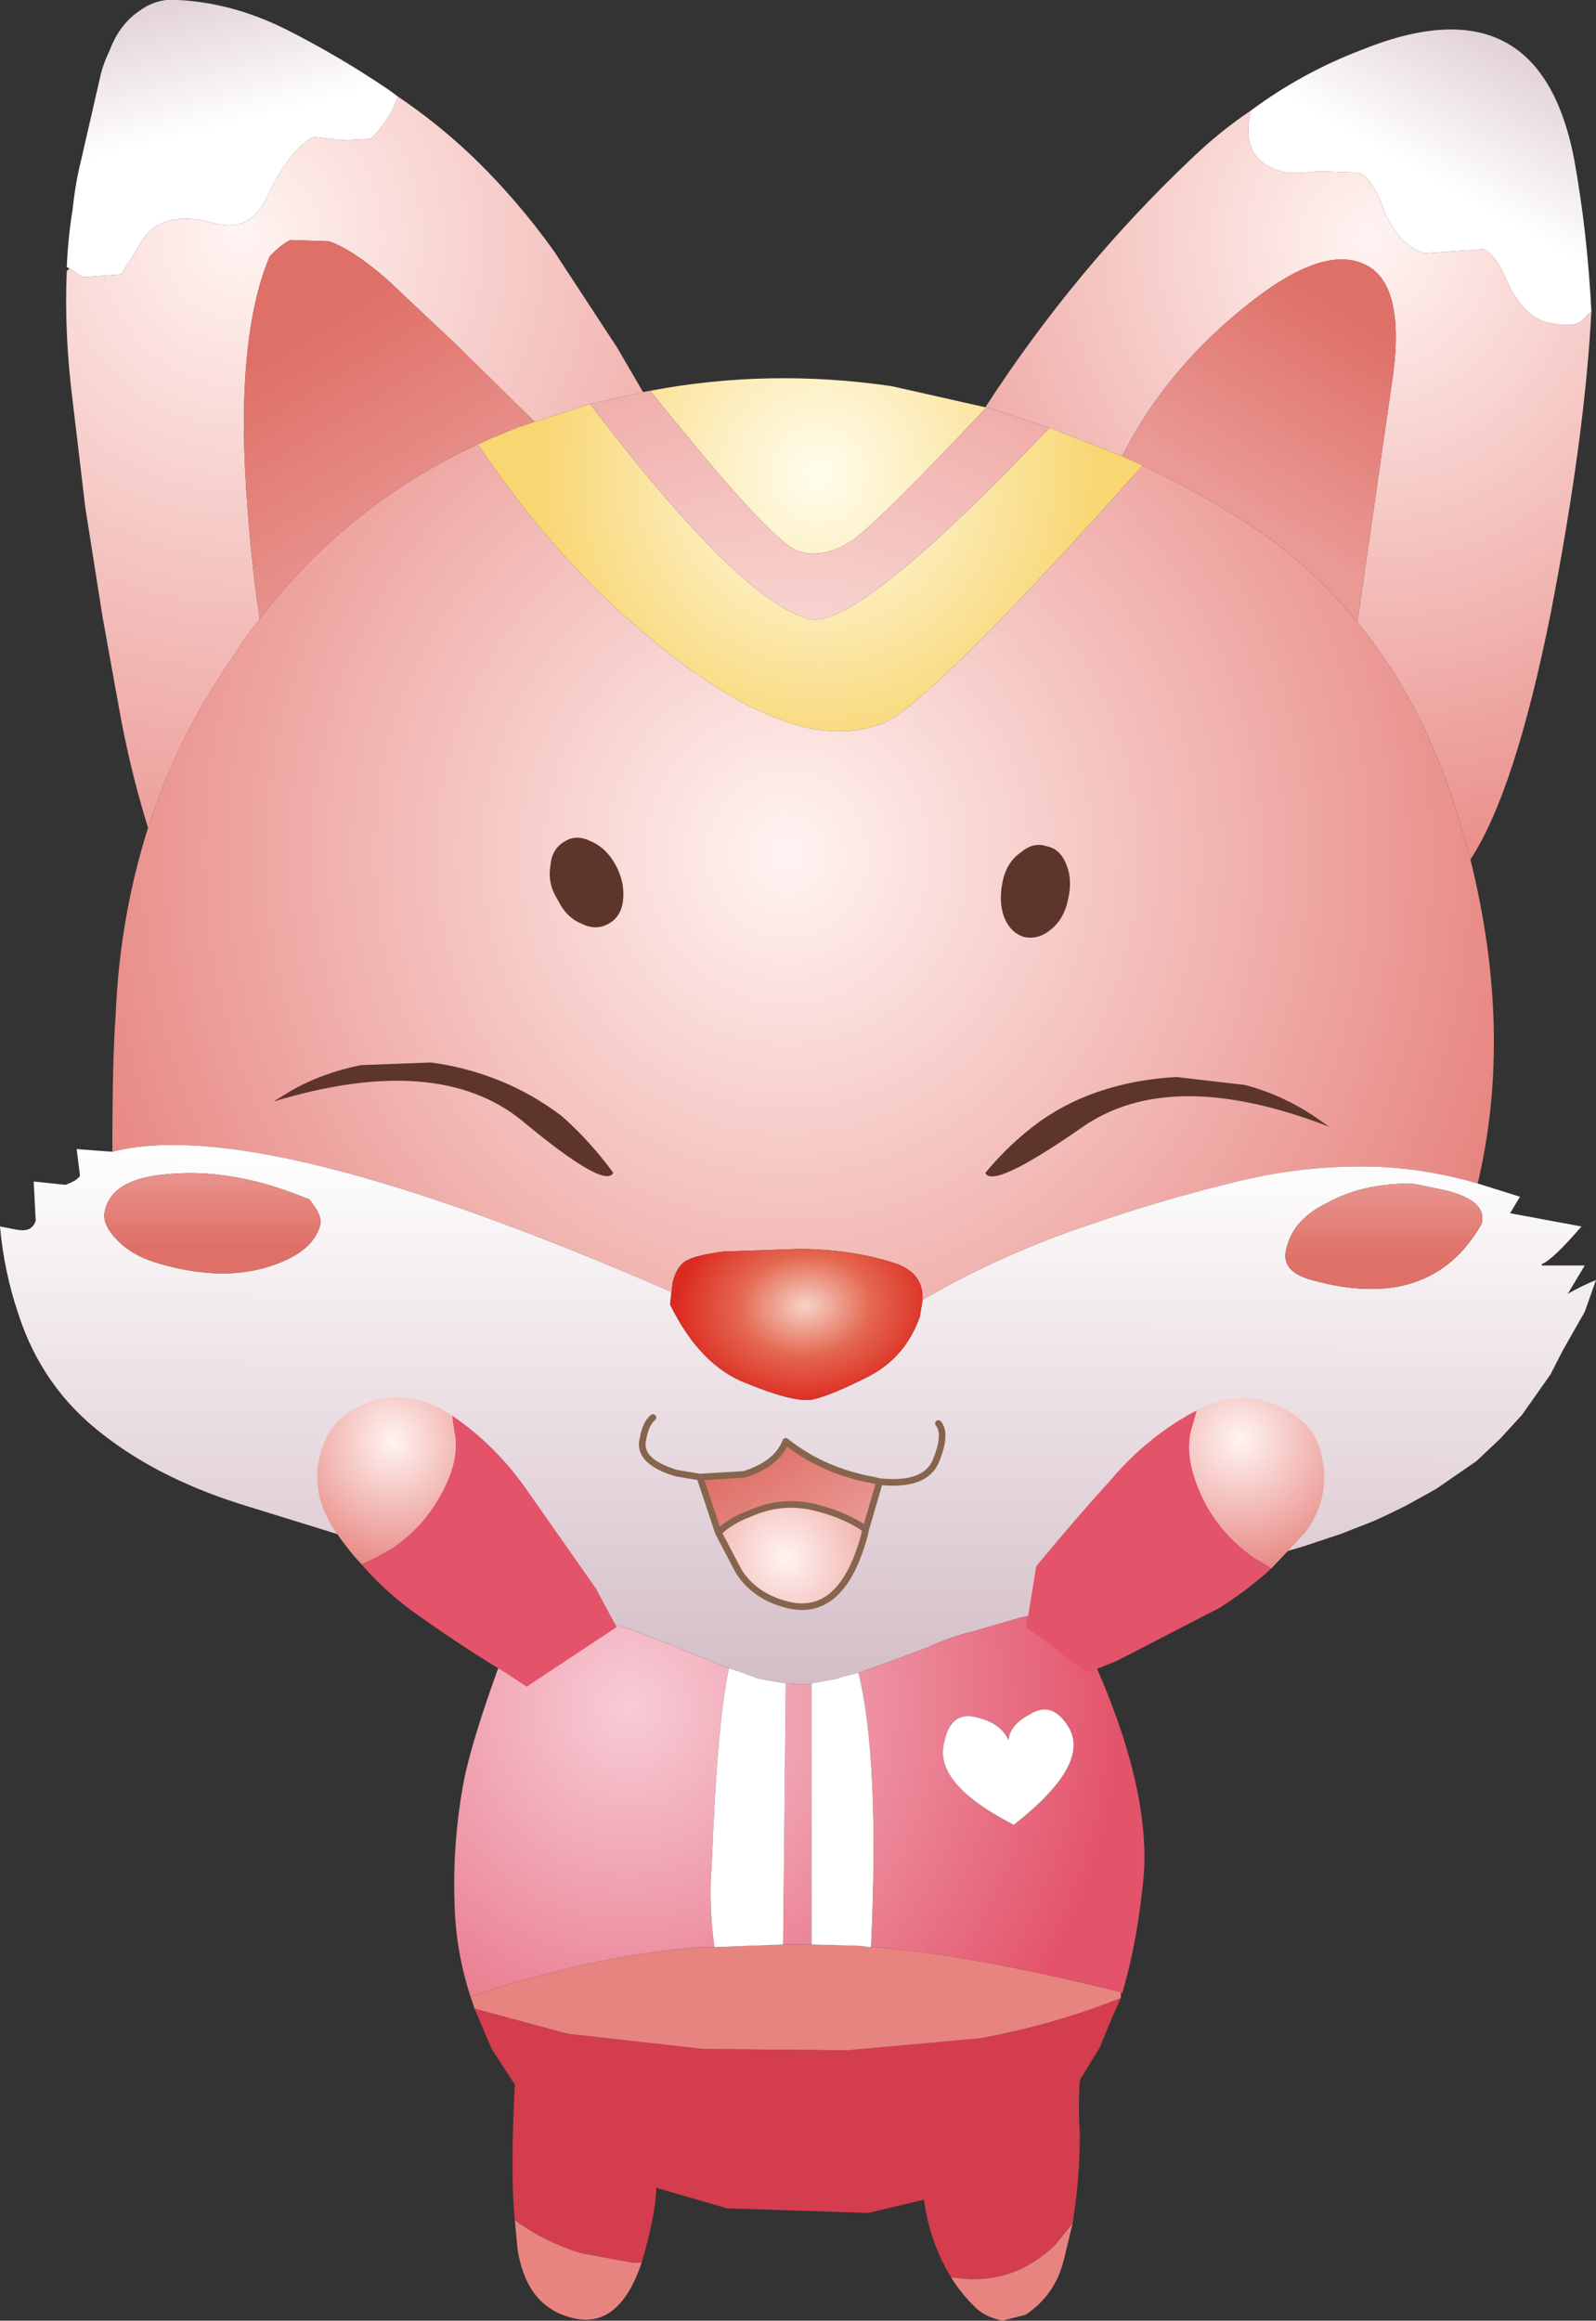 <?xml version="1.0" encoding="UTF-8" standalone="no"?>
<svg xmlns:xlink="http://www.w3.org/1999/xlink" height="175.5px" width="120.75px" xmlns="http://www.w3.org/2000/svg">
  <rect width="100%" height="100%" fill="#333333" stroke="none"/>
  <g transform="matrix(1.0, 0.0, 0.0, 1.0, -30.25, 4.2)">
    <path d="M77.4 63.75 Q77.3 65.1 76.3 65.65 75.35 66.2 74.25 65.65 73.1 65.2 72.45 63.85 71.65 62.6 71.9 61.25 72.0 60.0 72.95 59.45 73.85 58.85 75.0 59.45 76.1 59.9 76.85 61.25 77.5 62.5 77.4 63.75 M109.45 59.8 Q110.5 60.0 110.95 61.25 111.4 62.35 111.05 63.85 110.75 65.3 109.75 66.1 108.8 66.9 107.7 66.65 106.65 66.3 106.2 65.1 105.8 63.95 106.1 62.5 106.4 61.0 107.5 60.25 108.45 59.45 109.45 59.8 M124.45 77.85 Q127.25 78.6 129.65 80.2 L130.8 81.0 Q118.75 76.35 112.05 81.1 105.35 85.75 104.8 84.5 106.65 82.25 109.0 80.55 111.3 78.95 114.0 78.15 116.45 77.4 119.25 77.25 L124.45 77.85 M72.75 80.2 Q74.9 82.1 76.65 84.5 76.0 85.75 69.75 80.55 63.35 75.35 50.95 79.1 L52.25 78.3 Q54.6 76.95 57.55 76.35 L62.85 76.15 Q65.5 76.5 68.0 77.5 70.5 78.5 72.75 80.2" fill="#5d352b" fill-rule="evenodd" stroke="none"/>
    <path d="M115.05 146.9 L114.4 148.35 113.45 150.65 111.95 153.1 Q111.8 155.05 111.95 157.2 111.95 160.55 111.4 163.95 L110.1 165.55 Q106.75 168.8 102.2 168.0 100.6 165.4 100.15 162.15 L95.95 163.15 85.25 162.8 79.9 161.25 Q79.9 162.8 79.1 165.85 L78.8 166.9 78.05 166.9 74.25 166.2 Q71.55 165.4 69.2 163.7 68.85 160.2 69.2 153.45 L67.45 150.75 66.15 147.7 73.2 149.6 83.45 150.75 94.35 150.85 104.35 149.95 Q109.9 148.95 115.05 146.9" fill="#d33d4d" fill-rule="evenodd" stroke="none"/>
    <path d="M104.8 26.6 Q111.6 16.1 120.55 7.65 122.6 5.7 124.9 4.15 124.0 7.85 127.15 8.75 127.9 9.0 129.95 8.75 L132.95 8.85 Q134.05 9.1 135.0 11.8 136.1 14.4 138.05 14.95 L142.45 14.65 Q143.35 14.85 144.4 17.35 145.6 19.7 147.2 20.15 149.05 20.6 149.8 20.15 L150.65 19.35 Q150.15 28.95 147.55 42.3 144.85 55.7 141.5 60.8 L140.55 57.5 Q137.95 48.95 132.95 42.85 L135.65 24.1 Q136.55 17.1 133.4 15.75 130.15 14.3 124.25 19.15 118.3 24.0 115.15 30.3 L109.65 28.15 104.9 26.6 104.8 26.6" fill="url(#gradient0)" fill-rule="evenodd" stroke="none"/>
    <path d="M115.15 30.3 Q118.3 24.0 124.25 19.15 130.15 14.3 133.4 15.75 136.55 17.1 135.65 24.1 L132.95 42.85 Q129.1 38.1 123.8 34.85 120.25 32.7 116.7 31.0 L115.15 30.3" fill="url(#gradient1)" fill-rule="evenodd" stroke="none"/>
    <path d="M124.9 4.15 Q128.75 1.3 133.2 -0.4 146.7 -5.9 149.35 7.85 150.35 13.4 150.65 19.35 L149.8 20.15 Q149.05 20.6 147.2 20.15 145.6 19.7 144.4 17.35 143.35 14.85 142.45 14.65 L138.05 14.95 Q136.1 14.4 135.0 11.8 134.05 9.1 132.95 8.85 L129.95 8.75 Q127.9 9.0 127.15 8.75 124.0 7.85 124.9 4.15" fill="url(#gradient2)" fill-rule="evenodd" stroke="none"/>
    <path d="M79.45 25.35 Q88.4 23.65 97.7 25.0 L104.8 26.6 104.9 26.6 Q97.45 34.5 95.1 36.4 92.7 38.2 90.55 37.45 88.4 36.55 79.45 25.35 M66.4 29.4 Q67.55 28.85 69.6 28.05 L70.7 27.7 74.9 26.35 Q86.15 41.15 91.4 42.6 94.9 43.65 109.65 28.15 L115.15 30.3 116.7 31.0 Q100.6 49.05 97.05 50.5 93.35 51.9 88.85 50.05 84.2 48.25 78.25 43.05 71.9 37.55 66.4 29.4" fill="url(#gradient3)" fill-rule="evenodd" stroke="none"/>
    <path d="M78.9 25.45 L79.45 25.35 Q88.4 36.55 90.55 37.45 92.7 38.2 95.1 36.4 97.45 34.5 104.9 26.6 L109.65 28.15 Q94.9 43.65 91.4 42.6 86.15 41.15 74.9 26.35 L78.9 25.45 M141.5 60.8 Q144.75 73.9 142.05 85.3 138.5 84.25 134.8 84.05 129.0 83.8 123.25 85.3 117.75 86.65 112.6 88.45 107.2 90.25 102.1 92.95 L100.05 94.1 Q100.15 91.95 97.7 91.25 94.45 90.25 90.65 90.25 L84.95 90.45 Q83.1 90.7 82.35 91.05 81.5 91.4 81.15 92.75 L81.05 93.5 Q50.0 80.0 38.75 82.9 38.75 75.9 39.0 72.55 39.3 65.2 41.45 58.4 43.7 51.4 48.05 45.2 48.9 43.85 49.9 42.6 56.55 33.95 66.4 29.4 71.9 37.55 78.25 43.05 84.2 48.25 88.85 50.05 93.35 51.9 97.05 50.5 100.6 49.05 116.7 31.0 120.25 32.7 123.8 34.85 129.1 38.1 132.95 42.85 137.95 48.95 140.55 57.5 L141.5 60.8 M115.05 146.45 L115.05 146.9 Q109.9 148.95 104.35 149.95 L94.35 150.85 83.45 150.75 73.2 149.6 66.15 147.7 65.85 146.8 Q69.1 145.65 72.3 144.9 77.6 143.5 83.2 143.05 L84.3 143.05 89.5 142.85 91.65 142.85 95.2 142.95 96.15 143.05 Q102.65 143.4 115.05 146.45 M111.4 163.95 L110.75 166.65 Q110.1 169.35 107.85 170.85 L106.1 171.3 Q104.9 171.05 104.15 170.4 102.95 169.25 102.2 168.0 106.75 168.8 110.1 165.55 L111.4 163.95 M78.8 166.9 Q77.05 172.1 73.4 171.05 70.05 170.15 69.4 165.85 L69.2 163.7 Q71.55 165.4 74.25 166.2 L78.05 166.9 78.8 166.9 M77.4 63.75 Q77.5 62.5 76.85 61.25 76.1 59.9 75.0 59.45 73.85 58.85 72.95 59.45 72.0 60.0 71.9 61.25 71.65 62.6 72.45 63.85 73.1 65.2 74.25 65.65 75.35 66.2 76.3 65.65 77.3 65.1 77.4 63.75 M109.45 59.8 Q108.45 59.45 107.5 60.25 106.4 61.0 106.1 62.5 105.8 63.95 106.2 65.1 106.65 66.3 107.7 66.65 108.8 66.9 109.75 66.1 110.75 65.3 111.05 63.85 111.4 62.35 110.95 61.25 110.5 60.0 109.45 59.8 M124.45 77.85 L119.25 77.25 Q116.45 77.4 114.0 78.15 111.3 78.95 109.0 80.55 106.65 82.25 104.8 84.5 105.35 85.75 112.05 81.1 118.75 76.35 130.8 81.0 L129.65 80.2 Q127.25 78.6 124.45 77.85 M72.75 80.2 Q70.5 78.5 68.0 77.5 65.5 76.5 62.85 76.15 L57.55 76.35 Q54.6 76.95 52.25 78.3 L50.95 79.1 Q63.35 75.35 69.75 80.55 76.0 85.75 76.65 84.5 74.9 82.1 72.75 80.2" fill="url(#gradient4)" fill-rule="evenodd" stroke="none"/>
    <path d="M60.35 3.1 Q63.25 5.05 65.85 7.5 69.4 10.9 72.2 14.85 L76.95 22.1 78.9 25.45 74.9 26.35 70.7 27.7 64.65 21.75 59.5 16.9 Q56.9 14.65 55.15 14.05 L52.25 13.95 Q51.6 14.2 50.65 15.2 47.95 21.65 49.0 34.5 49.35 39.1 49.9 42.6 48.9 43.85 48.05 45.2 43.7 51.4 41.45 58.4 40.05 53.9 39.2 49.05 L38.0 42.4 36.7 34.15 35.75 26.15 Q35.1 21.05 35.3 16.3 L35.5 16.1 36.5 16.75 39.4 16.55 40.7 14.5 Q42.2 11.45 46.55 12.7 49.1 13.4 50.4 10.8 52.15 7.05 54.0 6.15 L56.15 6.4 58.3 6.3 Q59.8 4.8 60.35 3.1" fill="url(#gradient5)" fill-rule="evenodd" stroke="none"/>
    <path d="M49.9 42.6 Q49.35 39.1 49.0 34.5 47.95 21.65 50.65 15.2 51.6 14.2 52.25 13.95 L55.15 14.05 Q56.9 14.65 59.5 16.9 L64.65 21.75 70.7 27.7 69.75 28.05 69.6 28.05 Q67.55 28.85 66.4 29.4 56.55 33.95 49.9 42.6" fill="url(#gradient6)" fill-rule="evenodd" stroke="none"/>
    <path d="M142.05 85.3 L145.25 86.3 144.5 87.55 145.05 87.65 149.9 88.55 Q147.75 91.05 146.9 91.4 L146.9 91.5 150.15 91.5 148.95 93.5 148.85 93.65 Q149.9 93.05 151.0 92.6 L150.15 95.0 148.5 97.9 147.55 99.75 145.4 102.8 143.75 104.6 141.95 106.3 138.9 108.4 136.65 109.65 Q135.45 110.25 134.25 110.8 L131.7 111.8 129.0 112.7 126.3 113.5 123.7 114.2 120.35 115.1 118.5 115.55 115.6 116.2 112.8 116.9 110.95 117.2 109.35 117.7 107.4 118.15 103.95 119.15 Q102.1 119.6 100.4 120.4 L97.05 121.65 95.2 122.3 93.8 122.65 93.6 122.75 91.65 123.1 90.9 123.2 89.7 123.1 88.2 122.85 87.65 122.75 86.15 122.2 85.4 121.95 82.25 120.7 78.35 119.15 70.05 116.45 69.2 116.1 Q61.95 113.7 49.1 109.75 42.45 107.75 38.0 104.25 33.45 100.75 31.65 95.2 30.55 91.95 30.25 88.55 L31.55 88.8 Q32.7 89.0 32.95 88.1 L32.8 85.15 35.2 85.4 Q36.15 85.05 36.3 84.7 L36.05 82.7 38.75 82.9 Q50.0 80.0 81.05 93.5 L80.95 94.45 Q83.2 99.05 86.7 100.4 90.25 101.85 91.65 101.65 92.95 101.4 95.85 99.95 98.75 98.5 99.85 95.35 L100.05 94.1 102.1 92.95 Q107.2 90.25 112.6 88.45 117.75 86.65 123.25 85.3 129.0 83.8 134.8 84.05 138.5 84.25 142.05 85.3 M137.6 85.4 L137.05 85.3 Q133.3 85.3 130.7 86.75 128.1 88.0 127.6 90.15 127.05 91.95 129.5 92.6 138.5 95.1 142.35 88.35 142.8 86.65 139.75 85.85 L137.6 85.4 M84.6 111.7 L86.15 114.65 Q87.3 116.45 89.6 117.1 93.9 118.35 95.65 111.9 L95.75 111.45 96.8 107.85 96.4 107.75 Q92.5 107.05 89.7 104.8 89.05 106.5 86.55 107.3 L83.2 107.5 84.6 111.7 M79.65 103.0 Q79.1 103.45 78.9 104.6 78.45 106.3 81.4 107.2 L83.2 107.5 81.4 107.2 Q78.45 106.3 78.9 104.6 79.1 103.45 79.65 103.0 M101.25 103.45 Q101.9 104.25 101.05 106.3 100.25 108.2 96.8 107.85 100.25 108.2 101.05 106.3 101.9 104.25 101.25 103.45 M54.5 88.35 Q54.6 87.65 53.65 86.5 51.8 85.75 50.2 85.3 46.3 84.25 42.85 84.6 38.75 84.95 38.2 87.3 37.9 88.35 39.1 89.55 40.25 90.8 42.45 91.4 47.2 92.75 50.85 91.5 54.0 90.45 54.5 88.35" fill="url(#gradient7)" fill-rule="evenodd" stroke="none"/>
    <path d="M137.6 85.4 L139.75 85.85 Q142.8 86.65 142.35 88.35 138.5 95.1 129.5 92.6 127.05 91.95 127.6 90.15 128.1 88.0 130.7 86.75 133.3 85.3 137.05 85.3 L137.6 85.4" fill="url(#gradient8)" fill-rule="evenodd" stroke="none"/>
    <path d="M35.5 16.1 L35.3 16.0 Q35.4 13.75 35.75 11.6 35.95 9.65 36.4 7.85 L37.8 1.75 Q38.0 0.75 38.55 -0.4 39.3 -2.4 40.9 -3.45 42.2 -4.35 43.7 -4.2 47.85 -4.0 51.95 -1.95 55.9 0.05 59.6 2.55 L60.35 3.1 Q59.8 4.8 58.3 6.3 L56.15 6.4 54.0 6.15 Q52.15 7.05 50.4 10.8 49.1 13.4 46.55 12.7 42.2 11.45 40.7 14.5 L39.4 16.55 36.5 16.75 35.5 16.1" fill="url(#gradient9)" fill-rule="evenodd" stroke="none"/>
    <path d="M54.5 88.35 Q54.0 90.45 50.85 91.5 47.2 92.75 42.45 91.4 40.25 90.8 39.1 89.55 37.9 88.35 38.2 87.3 38.75 84.95 42.85 84.6 46.3 84.25 50.2 85.3 51.8 85.75 53.65 86.5 54.6 87.65 54.5 88.35" fill="url(#gradient10)" fill-rule="evenodd" stroke="none"/>
    <path d="M110.95 117.2 Q117.3 129.4 116.8 137.45 116.35 142.5 115.15 146.55 L115.05 146.45 Q102.65 143.4 96.15 143.05 96.8 128.85 95.2 122.3 L97.05 121.65 100.4 120.4 Q102.1 119.6 103.95 119.15 L107.4 118.15 109.35 117.7 110.95 117.2 M65.85 146.8 Q64.75 143.4 64.65 140.0 64.45 135.05 65.4 130.2 66.4 125.6 70.05 116.45 L78.35 119.15 82.25 120.7 85.4 121.95 Q84.5 126.15 84.1 136.85 83.85 139.7 84.3 143.05 L83.2 143.05 Q77.6 143.5 72.3 144.9 69.1 145.65 65.85 146.8 M111.15 126.5 Q109.9 124.35 108.15 125.45 106.65 126.25 106.55 127.4 106.0 126.15 104.25 125.7 102.2 125.1 101.7 127.5 100.8 130.65 106.95 133.8 112.7 129.3 111.15 126.5 M91.65 142.85 L89.5 142.85 89.7 123.1 90.9 123.2 91.65 123.1 91.65 142.85" fill="url(#gradient11)" fill-rule="evenodd" stroke="none"/>
    <path d="M100.05 94.1 L99.85 95.35 Q98.75 98.5 95.85 99.95 92.95 101.4 91.65 101.65 90.25 101.85 86.7 100.4 83.2 99.05 80.95 94.45 L81.05 93.5 81.15 92.75 Q81.5 91.4 82.35 91.05 83.1 90.7 84.95 90.45 L90.65 90.25 Q94.45 90.25 97.7 91.25 100.15 91.95 100.05 94.1" fill="url(#gradient12)" fill-rule="evenodd" stroke="none"/>
    <path d="M84.6 111.7 L83.2 107.5 86.55 107.3 Q89.05 106.5 89.7 104.8 92.5 107.05 96.4 107.75 L96.8 107.85 95.75 111.45 Q94.35 110.45 92.3 109.9 89.6 109.1 87.0 110.25 85.5 110.8 84.6 111.7" fill="url(#gradient13)" fill-rule="evenodd" stroke="none"/>
    <path d="M95.75 111.45 L95.65 111.9 Q93.9 118.35 89.6 117.1 87.3 116.45 86.15 114.65 L84.6 111.7 Q85.5 110.8 87.0 110.25 89.6 109.1 92.3 109.9 94.35 110.45 95.75 111.45" fill="url(#gradient14)" fill-rule="evenodd" stroke="none"/>
    <path d="M91.65 123.1 L93.6 122.75 93.8 122.65 95.2 122.3 Q96.8 128.85 96.15 143.05 L95.2 142.95 91.65 142.85 91.65 123.1 M111.15 126.5 Q112.7 129.3 106.95 133.8 100.8 130.65 101.7 127.5 102.2 125.1 104.25 125.7 106.0 126.15 106.55 127.4 106.65 126.25 108.15 125.45 109.9 124.35 111.15 126.5 M89.5 142.85 L84.3 143.05 Q83.85 139.7 84.1 136.85 84.5 126.15 85.4 121.95 L86.15 122.2 87.65 122.75 88.2 122.85 89.7 123.1 89.5 142.85" fill="url(#gradient15)" fill-rule="evenodd" stroke="none"/>
    <path d="M95.75 111.45 L95.65 111.9 Q93.9 118.35 89.6 117.1 87.3 116.45 86.15 114.65 L84.6 111.7 83.2 107.5 81.4 107.2 Q78.45 106.3 78.9 104.6 79.1 103.45 79.65 103.0 M96.8 107.85 L95.75 111.45 Q94.35 110.45 92.3 109.9 89.6 109.1 87.0 110.25 85.5 110.8 84.6 111.7 M96.8 107.85 L96.4 107.75 Q92.5 107.05 89.7 104.8 89.05 106.5 86.55 107.3 L83.2 107.5 M96.8 107.85 Q100.25 108.2 101.05 106.3 101.9 104.25 101.25 103.45" fill="none" stroke="#87644e" stroke-linecap="round" stroke-linejoin="round" stroke-width="0.5"/>
    <path d="M64.45 102.85 Q67.85 105.15 70.3 108.75 L75.35 115.95 76.9 118.85 70.1 123.35 68.5 122.3 Q64.85 120.1 61.25 117.5 59.2 115.95 57.6 114.1 61.45 112.5 63.35 109.25 65.15 106.3 64.6 103.95 L64.45 102.85 M126.45 114.4 Q124.65 116.05 122.5 117.4 L114.75 121.4 112.5 122.3 107.9 118.85 108.65 114.25 Q111.4 110.9 114.3 107.7 117.1 104.4 120.8 102.45 L120.5 103.55 Q119.7 105.8 121.2 109.0 122.8 112.4 126.45 114.4" fill="#e3536a" fill-rule="evenodd" stroke="none"/>
    <path d="M57.6 114.1 Q56.3 112.7 55.3 111.1 53.35 107.8 55.0 104.4 55.55 103.4 56.35 102.8 60.3 100.1 64.45 102.85 L64.6 103.95 Q65.15 106.3 63.35 109.25 61.45 112.5 57.6 114.1" fill="url(#gradient16)" fill-rule="evenodd" stroke="none"/>
    <path d="M120.8 102.45 Q125.2 100.2 128.85 103.35 129.6 104.0 130.0 105.05 131.25 108.6 129.0 111.7 L126.45 114.4 Q122.8 112.4 121.2 109.0 119.7 105.8 120.5 103.55 L120.8 102.45" fill="url(#gradient17)" fill-rule="evenodd" stroke="none"/>
  </g>
  <defs>
    <radialGradient cx="0" cy="0" gradientTransform="matrix(0.059, 0.017, -0.016, 0.062, 133.85, 13.95)" gradientUnits="userSpaceOnUse" id="gradient0" r="819.2" spreadMethod="pad">
      <stop offset="0.0" stop-color="#fff4f2"/>
      <stop offset="1.0" stop-color="#e7847f"/>
    </radialGradient>
    <linearGradient gradientTransform="matrix(-0.005, 0.009, -0.011, -0.007, 129.2, 27.15)" gradientUnits="userSpaceOnUse" id="gradient1" spreadMethod="pad" x1="-819.2" x2="819.2">
      <stop offset="0.0" stop-color="#df7067"/>
      <stop offset="1.0" stop-color="#ea9995"/>
    </linearGradient>
    <linearGradient gradientTransform="matrix(0.005, -0.009, 0.016, 0.009, 142.9, 2.1)" gradientUnits="userSpaceOnUse" id="gradient2" spreadMethod="pad" x1="-819.2" x2="819.2">
      <stop offset="0.0" stop-color="#ffffff"/>
      <stop offset="1.0" stop-color="#d4bdc7"/>
    </linearGradient>
    <radialGradient cx="0" cy="0" gradientTransform="matrix(0.025, 0.007, -0.007, 0.026, 92.2, 31.65)" gradientUnits="userSpaceOnUse" id="gradient3" r="819.2" spreadMethod="pad">
      <stop offset="0.0" stop-color="#fffdee"/>
      <stop offset="1.0" stop-color="#f8d672"/>
    </radialGradient>
    <radialGradient cx="0" cy="0" gradientTransform="matrix(0.068, 0.019, -0.018, 0.071, 89.8, 60.45)" gradientUnits="userSpaceOnUse" id="gradient4" r="819.2" spreadMethod="pad">
      <stop offset="0.0" stop-color="#fff4f2"/>
      <stop offset="1.0" stop-color="#e7847f"/>
    </radialGradient>
    <radialGradient cx="0" cy="0" gradientTransform="matrix(0.068, 0.019, -0.018, 0.071, 48.45, 13.75)" gradientUnits="userSpaceOnUse" id="gradient5" r="819.2" spreadMethod="pad">
      <stop offset="0.0" stop-color="#fff4f2"/>
      <stop offset="1.0" stop-color="#e7847f"/>
    </radialGradient>
    <linearGradient gradientTransform="matrix(0.006, 0.011, -0.013, 0.008, 57.55, 30.2)" gradientUnits="userSpaceOnUse" id="gradient6" spreadMethod="pad" x1="-819.2" x2="819.2">
      <stop offset="0.0" stop-color="#df7067"/>
      <stop offset="1.0" stop-color="#ea9995"/>
    </linearGradient>
    <linearGradient gradientTransform="matrix(-1.0E-4, 0.025, -0.074, -3.0E-4, 90.55, 102.8)" gradientUnits="userSpaceOnUse" id="gradient7" spreadMethod="pad" x1="-819.2" x2="819.2">
      <stop offset="0.0" stop-color="#ffffff"/>
      <stop offset="1.0" stop-color="#d4bdc7"/>
    </linearGradient>
    <linearGradient gradientTransform="matrix(0.0, -0.004, 0.009, 0.0, 135.0, 87.75)" gradientUnits="userSpaceOnUse" id="gradient8" spreadMethod="pad" x1="-819.2" x2="819.2">
      <stop offset="0.0" stop-color="#df7067"/>
      <stop offset="1.0" stop-color="#ea9995"/>
    </linearGradient>
    <linearGradient gradientTransform="matrix(-0.002, -0.009, 0.016, -0.004, 44.8, -1.85)" gradientUnits="userSpaceOnUse" id="gradient9" spreadMethod="pad" x1="-819.2" x2="819.2">
      <stop offset="0.0" stop-color="#ffffff"/>
      <stop offset="1.0" stop-color="#d4bdc7"/>
    </linearGradient>
    <linearGradient gradientTransform="matrix(0.0, -0.004, 0.01, 0.0, 46.3, 86.75)" gradientUnits="userSpaceOnUse" id="gradient10" spreadMethod="pad" x1="-819.2" x2="819.2">
      <stop offset="0.0" stop-color="#df7067"/>
      <stop offset="1.0" stop-color="#ea9995"/>
    </linearGradient>
    <radialGradient cx="0" cy="0" gradientTransform="matrix(0.044, 0.012, -0.012, 0.046, 77.85, 124.9)" gradientUnits="userSpaceOnUse" id="gradient11" r="819.2" spreadMethod="pad">
      <stop offset="0.0" stop-color="#f7ccd6"/>
      <stop offset="1.0" stop-color="#e3536a"/>
    </radialGradient>
    <radialGradient cx="0" cy="0" gradientTransform="matrix(0.012, -0.001, 9.0E-4, 0.009, 91.2, 94.55)" gradientUnits="userSpaceOnUse" id="gradient12" r="819.2" spreadMethod="pad">
      <stop offset="0.0" stop-color="#f7d3c7"/>
      <stop offset="0.518" stop-color="#e4664f"/>
      <stop offset="1.0" stop-color="#db2a20"/>
    </radialGradient>
    <linearGradient gradientTransform="matrix(0.003, 0.005, -0.006, 0.004, 90.25, 109.0)" gradientUnits="userSpaceOnUse" id="gradient13" spreadMethod="pad" x1="-819.2" x2="819.2">
      <stop offset="0.0" stop-color="#df7067"/>
      <stop offset="1.0" stop-color="#ea9995"/>
    </linearGradient>
    <radialGradient cx="0" cy="0" gradientTransform="matrix(0.013, 0.004, -0.003, 0.013, 89.7, 113.6)" gradientUnits="userSpaceOnUse" id="gradient14" r="819.2" spreadMethod="pad">
      <stop offset="0.0" stop-color="#fff4f2"/>
      <stop offset="1.0" stop-color="#e7847f"/>
    </radialGradient>
    <radialGradient cx="0" cy="0" gradientTransform="matrix(0.938, 0.263, -0.251, 0.981, -662.7, -337.3)" gradientUnits="userSpaceOnUse" id="gradient15" r="819.2" spreadMethod="pad">
      <stop offset="0.0" stop-color="#f7ccd6"/>
      <stop offset="1.0" stop-color="#ffffff"/>
    </radialGradient>
    <radialGradient cx="0" cy="0" gradientTransform="matrix(0.003, 0.012, -0.011, 0.003, 59.95, 104.8)" gradientUnits="userSpaceOnUse" id="gradient16" r="819.2" spreadMethod="pad">
      <stop offset="0.0" stop-color="#fff4f2"/>
      <stop offset="1.0" stop-color="#e7847f"/>
    </radialGradient>
    <radialGradient cx="0" cy="0" gradientTransform="matrix(0.009, -0.009, 0.009, 0.009, 124.05, 104.65)" gradientUnits="userSpaceOnUse" id="gradient17" r="819.2" spreadMethod="pad">
      <stop offset="0.0" stop-color="#fff4f2"/>
      <stop offset="1.0" stop-color="#e7847f"/>
    </radialGradient>
  </defs>
</svg>
